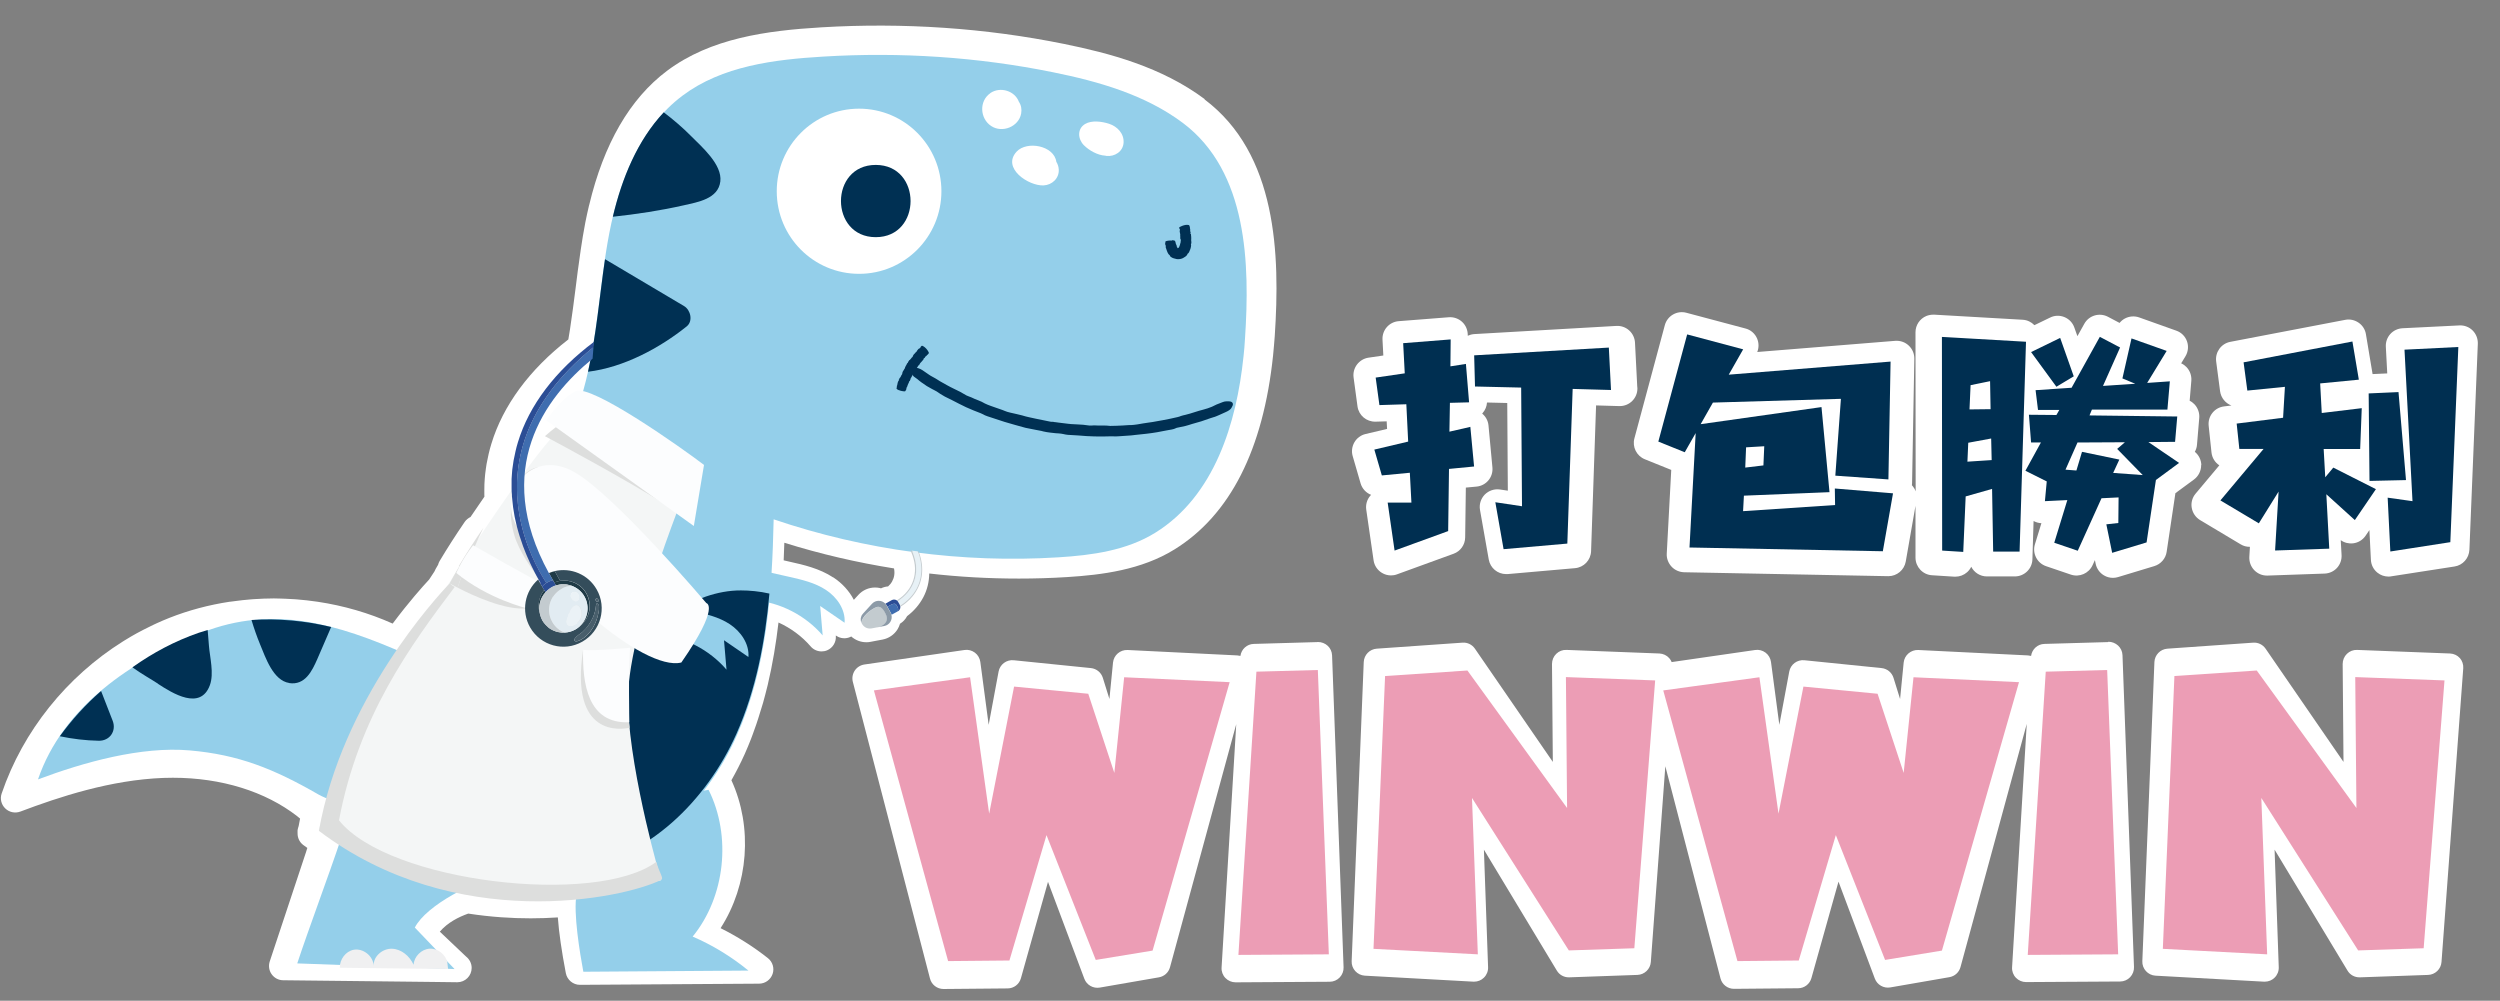 <?xml version="1.0" encoding="UTF-8"?>
<svg xmlns="http://www.w3.org/2000/svg" version="1.1" viewBox="0 0 300 120.09">
  <rect x="0" y="0" width="300" height="120.09" fill="#808080" stroke="none"/>
  <defs>
    <style>
      .cls-1 {
        fill: #3f6daf;
      }

      .cls-1, .cls-2, .cls-3, .cls-4, .cls-5, .cls-6, .cls-7, .cls-8, .cls-9, .cls-10, .cls-11, .cls-12, .cls-13, .cls-14, .cls-15, .cls-16, .cls-17, .cls-18, .cls-19, .cls-20 {
        stroke-width: 0px;
      }

      .cls-2 {
        fill: #344d5b;
      }

      .cls-3 {
        fill: #ec9db5;
      }

      .cls-4 {
        fill: #002f51;
      }

      .cls-5 {
        fill: #2b4d95;
      }

      .cls-6 {
        fill: #c3cbcf;
      }

      .cls-7 {
        fill: #1f3a46;
      }

      .cls-8 {
        fill: #003053;
      }

      .cls-9 {
        fill: #f0f0f1;
      }

      .cls-10 {
        opacity: .3;
      }

      .cls-10, .cls-18, .cls-19, .cls-20 {
        fill: #fff;
      }

      .cls-11 {
        fill: #e7f1f6;
      }

      .cls-12 {
        fill: #94cfea;
      }

      .cls-13 {
        fill: #dddedd;
      }

      .cls-14 {
        fill: #fcfdfe;
      }

      .cls-21 {
        isolation: isolate;
      }

      .cls-15 {
        fill: #e2ecf2;
      }

      .cls-16 {
        fill: #f4f6f6;
      }

      .cls-17 {
        fill: #8c9aa7;
      }

      .cls-19 {
        mix-blend-mode: soft-light;
      }

      .cls-20 {
        opacity: .1;
      }
    </style>
  </defs>
  <g class="cls-21">
    <g id="_圖層_1" data-name="圖層 1">
      <g>
        <path class="cls-18" d="M158.12,77.05l-7.67.22c-.82.02-1.49.64-1.6,1.44-.12-.03-.24-.05-.37-.06l-13.17-.65c-.89-.04-1.66.62-1.75,1.51l-.43,4.37-.79-2.54c-.2-.64-.76-1.1-1.43-1.17l-9.26-.94c-.87-.09-1.66.5-1.82,1.36l-1.19,6.39-1-7.54c-.06-.44-.29-.85-.65-1.12-.36-.27-.81-.39-1.25-.32l-12.01,1.74c-.47.07-.89.33-1.16.73-.26.4-.35.89-.23,1.35l9.26,35.61c.19.74.86,1.25,1.62,1.25h.02l7.67-.07c.75,0,1.4-.5,1.6-1.22l3.25-11.57,4.36,11.63c.28.75,1.06,1.2,1.86,1.06l7.09-1.23c.64-.11,1.16-.58,1.33-1.21l7.95-29.17-1.76,29.21c-.03.46.14.92.46,1.25.32.33.76.52,1.22.52h.01l11.29-.07c.45,0,.89-.19,1.2-.52.31-.33.48-.77.46-1.22l-1.38-37.42c-.03-.92-.79-1.62-1.72-1.61Z"/>
        <path class="cls-18" d="M253,77.05l-7.67.22c-.82.02-1.49.64-1.6,1.44-.12-.03-.24-.05-.37-.06l-13.17-.65c-.88-.04-1.66.62-1.75,1.51l-.43,4.37-.79-2.54c-.2-.64-.76-1.1-1.43-1.17l-9.26-.94c-.87-.09-1.66.5-1.82,1.36l-1.19,6.39-1-7.54c-.06-.44-.29-.85-.65-1.12-.36-.27-.81-.39-1.25-.32l-10.02,1.45c-.07-.17-.16-.33-.29-.47-.3-.34-.73-.54-1.18-.56l-11.15-.43c-.48-.02-.9.15-1.23.47-.33.32-.51.76-.51,1.22l.1,11.75-9.35-13.59c-.34-.49-.9-.77-1.5-.72l-10.28.72c-.85.06-1.52.75-1.56,1.6l-1.45,35.9c-.04.91.67,1.69,1.58,1.74l13.03.72s.06,0,.09,0c.44,0,.86-.17,1.17-.48.34-.33.52-.79.5-1.26l-.5-14.1,8.75,14.51c.31.52.87.83,1.49.81l8.18-.29c.85-.03,1.55-.7,1.61-1.55l1.74-23.49,6.62,25.46c.19.74.86,1.25,1.62,1.25h.02l7.67-.07c.75,0,1.4-.5,1.6-1.22l3.25-11.57,4.36,11.63c.28.75,1.06,1.2,1.86,1.06l7.09-1.23c.64-.11,1.16-.58,1.33-1.21l7.95-29.18-1.76,29.21c-.03.46.14.92.46,1.25.32.33.76.52,1.22.52h0l11.29-.07c.45,0,.89-.19,1.2-.52.31-.33.48-.77.46-1.22l-1.38-37.42c-.03-.92-.81-1.62-1.72-1.61Z"/>
        <path class="cls-18" d="M295.19,78.98c-.3-.34-.73-.54-1.18-.56l-11.15-.43c-.47-.02-.9.15-1.23.47-.33.32-.51.76-.51,1.22l.1,11.75-9.35-13.59c-.34-.49-.91-.77-1.5-.72l-10.28.72c-.85.06-1.52.75-1.56,1.6l-1.45,35.9c-.04.91.67,1.69,1.58,1.74l13.03.72s.06,0,.09,0c.44,0,.86-.17,1.17-.48.34-.33.52-.79.5-1.26l-.5-14.1,8.75,14.51c.31.52.87.83,1.49.81l8.18-.29c.85-.03,1.55-.7,1.61-1.55l2.61-35.25c.03-.45-.12-.9-.42-1.24Z"/>
      </g>
      <g>
        <path class="cls-18" d="M196.46,46.22l-.26-5.1c-.03-.56-.28-1.09-.7-1.47-.42-.38-.97-.57-1.53-.54l-17.06.98c-.28.02-.54.09-.78.2v-.1c0-.59-.24-1.16-.67-1.56-.43-.4-1.02-.61-1.61-.56l-6.01.47c-1.14.09-2,1.07-1.94,2.22l.1,1.9-1.78.26c-1.14.17-1.94,1.23-1.79,2.37l.47,3.48c.15,1.07,1.07,1.85,2.16,1.83l1.34-.04.05.91-2.58.61c-.56.13-1.05.49-1.34.99-.29.5-.37,1.1-.21,1.65l.95,3.28c.19.65.67,1.15,1.26,1.38-.03.03-.06.06-.09.1-.4.46-.58,1.08-.49,1.68l.88,6.08c.09.63.46,1.18,1.01,1.51.33.2.71.3,1.08.3.24,0,.49-.04.72-.13l6.79-2.47c.83-.3,1.38-1.08,1.39-1.96l.08-5.98,1.29-.12c1.16-.11,2.01-1.14,1.9-2.3l-.47-5.03c-.05-.56-.33-1.08-.76-1.43.02-.02.04-.05.06-.07.31-.35.49-.8.52-1.26l2.43.06.07,10.52-.94-.14c-.68-.1-1.35.13-1.83.61-.47.49-.69,1.17-.57,1.84l1.05,5.95c.18,1.02,1.06,1.75,2.08,1.75.06,0,.12,0,.19,0l8.08-.71c1.06-.09,1.89-.96,1.93-2.03l.6-17.5,2.77.08s.04,0,.06,0h.02c1.17,0,2.11-.95,2.11-2.11,0-.13-.01-.25-.03-.37Z"/>
        <path class="cls-18" d="M264.16,55.82c-.01-.62-.3-1.21-.78-1.6.14-.26.24-.55.26-.86l.27-3.21c.05-.58-.15-1.16-.54-1.6-.18-.19-.38-.35-.61-.46l.2-2.4c.05-.61-.17-1.22-.6-1.66-.18-.18-.39-.33-.62-.43l.51-.84c.33-.54.4-1.21.19-1.8-.21-.6-.68-1.07-1.28-1.28l-4.46-1.59c-.57-.2-1.2-.15-1.73.14-.24.13-.45.31-.62.52l-1.4-.74c-1.02-.53-2.27-.16-2.83.84l-.83,1.49-.37-1.04c-.2-.57-.63-1.02-1.19-1.25-.56-.23-1.19-.21-1.72.06l-1.88.91c-.36-.37-.85-.62-1.4-.65l-10.61-.61s-.1,0-.12,0c-.27,0-.57.05-.84.16-.79.33-1.3,1.1-1.3,1.95l.02,19.09c-.07-.19-.16-.38-.3-.55-.05-.06-.1-.12-.15-.18.01-.08.02-.17.02-.25l.27-14.93c.01-.6-.23-1.17-.67-1.58-.43-.41-1.01-.61-1.62-.57l-16.56,1.34c.21-.51.2-1.09-.01-1.6-.25-.6-.77-1.06-1.4-1.22l-7.1-1.89c-1.12-.3-2.28.37-2.58,1.49l-3.65,13.58c-.28,1.03.26,2.11,1.25,2.51l3.17,1.28-.54,10.06c-.03.57.19,1.13.58,1.55.39.42.95.66,1.52.67l24.46.47s.03,0,.04,0c1.02,0,1.9-.74,2.08-1.75l1.17-6.69v6.23c.01,1.11.88,2.04,1.99,2.1l2.67.17s.09,0,.13,0c.52,0,1.02-.19,1.41-.54.2-.18.37-.4.49-.65.35.69,1.06,1.16,1.88,1.16h3.35c1.14,0,2.08-.91,2.11-2.05l.14-4.6c.29.15.6.25.94.26l-.78,2.54c-.33,1.09.26,2.25,1.34,2.62l2.97,1.01c1.03.35,2.16-.14,2.61-1.13l.28-.61.09.44c.12.58.48,1.09.99,1.39.33.2.7.3,1.08.3.21,0,.41-.03.61-.09l4.36-1.32c.78-.24,1.36-.9,1.48-1.71l1.05-7.04,2.23-1.64c.55-.41.87-1.06.86-1.74Z"/>
        <path class="cls-18" d="M296.72,39.66c-.42-.42-1-.64-1.59-.61l-6.83.34c-.56.03-1.09.28-1.46.69-.38.42-.57.97-.54,1.53l.17,3.2-1.76.08-.8-4.79c-.09-.56-.41-1.06-.88-1.38-.47-.32-1.04-.45-1.6-.34l-13.79,2.64c-1.1.21-1.84,1.24-1.7,2.35l.47,3.58c.11.8.65,1.44,1.36,1.71l-.89.11c-1.14.14-1.96,1.17-1.84,2.32l.34,3.21c.07.65.43,1.2.94,1.54l-2.85,3.4c-.4.47-.57,1.1-.46,1.71s.47,1.14,1,1.46l4.87,2.91c.35.21.7.3,1.11.3l-.07,1.21c-.03.59.18,1.17.6,1.6.4.41.94.64,1.51.64.02,0,.05,0,.07,0l6.86-.24c.57-.02,1.1-.27,1.48-.68.38-.42.58-.97.55-1.54l-.1-1.79c.43.31.95.44,1.48.38.61-.07,1.15-.4,1.5-.91l.46-.68.18,3.58c.03.6.31,1.15.78,1.53.38.31.85.47,1.33.47.11,0,.22,0,.32-.03l7.6-1.18c1-.15,1.74-.99,1.79-2l1.01-24.73c.02-.59-.2-1.17-.62-1.59Z"/>
      </g>
      <g>
        <path class="cls-18" d="M144.58,11.91c-5.18-3.88-11.45-5.53-16.9-6.64-9.41-1.91-19.27-2.58-29.12-1.99-6.53.39-13.29,1.29-18.52,5.22-4.46,3.35-7.59,8.77-9.34,16.11,0,.02-.01.04-.02.06,0,0,0,0,0,0-.16.66-.3,1.33-.44,2.02-.22,1.13-.4,2.26-.57,3.4,0,.01,0,.02,0,.03-.01.09-.02.18-.04.27-.09.6-.17,1.2-.25,1.8-.01.09-.02.18-.04.27-.1.74-.19,1.48-.28,2.21-.02.13-.03.25-.05.38-.07.54-.14,1.07-.21,1.62-.02.15-.04.3-.06.45-.1.72-.2,1.45-.31,2.18-.01.07-.02.14-.03.21-.06.41-.13.81-.2,1.22-4.66,3.61-7.85,7.94-9.24,12.54-.12.4-.23.79-.32,1.19-.03.14-.06.29-.09.43l-.06.29c-.04.16-.07.32-.1.49-.01.09-.02.17-.04.26-.01.09-.03.17-.04.26h0s-.04.31-.04.31c-.02.13-.04.26-.05.39-.02.19-.03.38-.05.56l-.02.33c0,.11-.02.21-.02.33,0,.23-.01.46-.01.68v.21c0,.1,0,.2,0,.3h0v.03c0,.09,0,.18.01.27-.54.77-1.09,1.59-1.67,2.44-.27.13-.51.32-.69.58-1.12,1.64-2.14,3.23-3.02,4.71-.08.14-.14.29-.18.44-.11.19-.22.38-.33.57,0,0,0,0,0,.01h0s0,0,0,.02l-.04.07s-.04.07-.04.08c-.01.02-.02.04-.03.06-.21.32-.42.63-.63.96-.81.87-2.44,2.7-4.38,5.29-2.84-1.27-5.87-2.15-9-2.62,0,0,0,0-.01,0-.05,0-.09-.01-.14-.02-.76-.11-1.53-.2-2.31-.26-.08,0-.16-.02-.25-.02-.38-.03-.75-.05-1.13-.06-.18,0-.36-.01-.55-.02-.29,0-.58-.02-.87-.02-.81,0-1.62.04-2.42.09-.13,0-.26.02-.39.03-.32.03-.64.06-.95.09-.16.02-.33.04-.49.06-.31.04-.63.08-.94.12-.03,0-.06,0-.09.01,0,0-.02,0-.03,0-2.49.38-4.91,1.02-7.24,1.94-.5.2-1,.41-1.5.64-.15.07-.3.14-.45.21-.4.19-.79.38-1.19.59-.26.14-.53.28-.79.42-.22.12-.45.25-.67.38-.29.17-.58.34-.86.52-.04.02-.07.05-.11.07-6.71,4.21-11.97,10.7-14.54,18.24-.22.63-.05,1.33.43,1.79.48.47,1.18.61,1.81.38,4.66-1.76,10.82-3.8,17.16-4.04.38-.01.77-.02,1.15-.02,5.79,0,11.09,1.64,14.92,4.62.11.09.23.18.34.28-.06.29-.12.59-.17.89-.02.08-.05.15-.07.23-.07.22-.08.46-.06.68,0,.53.24,1.03.67,1.36.17.13.34.24.5.36-.05.16-.1.33-.15.48l-4.36,13.14c-.17.52-.09,1.1.23,1.54.32.45.83.72,1.38.72l14.2.16,3.5.04h.02l3.15.04h.02s.01,0,.01,0c.95,0,1.72-.77,1.72-1.72,0-.56-.27-1.05-.68-1.37l-3.14-2.98c.93-1.09,2.23-1.75,3.41-2.17,2.74.42,5.28.57,7.49.57,1.11,0,2.2-.04,3.26-.11.13,1.8.45,4.02.96,6.69.16.81.87,1.4,1.69,1.4h.01l21.49-.14c.73,0,1.38-.47,1.62-1.16.24-.69.01-1.46-.57-1.91-1.76-1.39-3.67-2.59-5.67-3.59,3.35-5.2,3.89-12.11,1.3-17.75.57-1.01,1.11-2.06,1.6-3.15.26-.58.5-1.17.73-1.75.08-.21.16-.43.24-.64.15-.39.29-.78.42-1.18.08-.24.16-.48.24-.73.15-.45.28-.9.42-1.36.05-.17.1-.33.15-.49.19-.67.36-1.35.53-2.03,0-.04.02-.08.03-.12.59-2.49,1-5,1.29-7.48,1.47.67,2.8,1.64,3.86,2.87.33.39.82.6,1.31.6.22,0,.45-.04.66-.13.69-.29,1.11-.99,1.05-1.73v-.06s.05.04.05.04c.51.35,1.16.4,1.72.13.03-.01.05-.03.07-.05.49.44,1.13.7,1.82.7.16,0,.33-.01.51-.05l.63-.12h0s.8-.15.8-.15c.75-.14,1.41-.59,1.81-1.24.13-.21.22-.43.29-.66.37-.23.66-.54.85-.91.81-.61,1.48-1.38,1.95-2.27.46-.87.7-1.85.71-2.85,3.56.41,7.15.61,10.76.61,1.92,0,3.87-.06,5.79-.18,4.14-.26,8.91-.85,12.9-3.33,6.66-4.14,10.63-11.97,11.81-23.27.08-.78.14-1.56.2-2.32.65-9.8.28-21.88-8.45-28.42ZM99.98,69.29c-1.65-1.08-3.54-1.51-5.2-1.88l-.74-.17c.03-.71.06-1.41.08-2.11,4.32,1.35,8.71,2.37,13.16,3.08.03.15.05.29.05.43.02.52-.16,1.05-.5,1.46-.08.09-.16.18-.26.27-.29.02-.58.1-.85.23-.01,0-.03,0-.04-.01-.05-.01-.1-.03-.15-.04-.17-.03-.34-.05-.52-.05-.76,0-1.5.32-2.01.89,0,0,0,0,0,0,0,0,0,0,0,0,0,0,0,0,0,0l-.54.59c-.54-1.04-1.38-1.98-2.47-2.7Z"/>
        <g>
          <g>
            <path class="cls-12" d="M87.65,66.82c.99-1.56,2.02-3.24,1.98-5.09-.04-1.85-1.69-3.77-3.49-3.36-1.55.36-2.3,2.11-2.61,3.68-.33,1.69-.4,3.44-.22,5.15.13,1.24.43,2.55,1.32,3.43,1.45,1.44,3.78,1.21,5.82,1.38,3.16.27,6.2,1.83,8.27,4.24-.1-1.18-.2-2.35-.3-3.53.98.67,1.95,1.34,2.93,2.01.12-1.58-.91-3.07-2.24-3.94-1.32-.87-2.9-1.23-4.45-1.58-2.41-.54-4.82-1.08-7.23-1.63"/>
            <path class="cls-12" d="M69.19,107.3c-.42,2.23.4,7.08.81,9.31l19.81-.14c-2.04-1.67-4.3-3.05-6.69-4.08,3.9-4.77,4.69-12.05,1.91-17.61,0,0-13.84,1.83-15.84,12.52Z"/>
            <path class="cls-12" d="M149.22,42.8c.08-.73.14-1.45.18-2.17.59-8.91.34-20.03-7.46-25.88-4.5-3.37-10.08-4.97-15.58-6.08-9.06-1.84-18.33-2.44-27.56-1.88-5.87.35-12.15,1.12-16.9,4.69-5.09,3.82-7.57,10.22-8.78,16.48-1.21,6.26-1.39,12.71-3.11,18.85-3.21,11.47-13.23,22.88-21.2,31.72-8.35-3.69-16.06-5.97-24.57-2.62-8.5,3.34-16.73,8.95-19.68,17.62,5.48-2.06,12.38-3.99,18.21-3.48s10.03,2.17,15.48,5.31c.95.55,2.76.94,3.05,1.99.31,1.12-.06,2.3-.42,3.4-1.4,4.21-3.82,10.65-5.21,14.86l18.88.68-4.77-4.98c1.36-2.69,7.28-5.71,10.25-6.17,2.97-.46,6.02-.19,9-.61,8.72-1.21,15.8-8.21,19.39-16.28,3.59-8.07,4.23-17.11,4.42-25.93,10.96,3.72,22.63,5.28,34.18,4.56,4.03-.25,8.19-.82,11.63-2.96,7.09-4.41,9.74-13.14,10.57-21.13Z"/>
            <g>
              <path class="cls-18" d="M93.21,22.95c0,5.48,4.42,9.91,9.88,9.91s9.88-4.44,9.88-9.91-4.42-9.91-9.88-9.91-9.88,4.44-9.88,9.91Z"/>
              <path class="cls-8" d="M105.09,28.46c-5.56,0-5.57-8.67,0-8.67s5.57,8.67,0,8.67h0Z"/>
            </g>
            <path class="cls-8" d="M109.68,44.2c.23-.09.4-.08.76.08.15.07.3.17.44.27l.61.42c.25.18.53.29.8.46.17.11.34.22.51.32.56.31,1.11.64,1.69.91.25.12.5.25.75.37.25.13.48.29.73.42.18.1.39.14.58.23.54.28,1.15.43,1.64.74.45.22.92.36,1.39.53l.72.25c.2.07.36.16.57.22l.38.1c.47.12.96.2,1.41.33.53.17,1.08.27,1.62.39.59.12,1.18.24,1.76.36.05.01.1.01.15.02h.21s.06.02.06.02c.18.01.37.05.55.07l1.14.14.38.04.6.03c.28.02.56.04.84.05.24.02.48.06.72.09.13,0,.26,0,.38,0,.12-.01.23-.02.35-.01.61.05,1.23-.03,1.8.06.5,0,.99-.03,1.49-.05l.76-.05c.21,0,.39,0,.61-.03l.39-.05c.47-.07.96-.18,1.43-.23.55-.06,1.1-.2,1.65-.28.59-.11,1.18-.23,1.76-.37.15-.03.27-.08.4-.13.17-.06.36-.1.54-.14.37-.1.74-.19,1.1-.32.69-.24,1.42-.36,2.08-.65.37-.19.71-.35,1.12-.49.15-.05.28-.12.42-.14.16-.03.32-.02.47-.02.28,0,.46.1.5.27.04.17-.06.34-.18.54-.11.18-.36.34-.63.46-.14.06-.27.12-.42.19-.24.12-.5.22-.75.33-.24.11-.49.14-.73.24-.72.27-1.45.5-2.19.69-.27.08-.53.18-.8.24-.32.08-.61.14-.94.2-.03,0-.07.01-.1.02-.03.01-.06.03-.09.04-.28.16-.73.19-1.06.26-.4.08-.81.16-1.21.23-.86.15-1.72.23-2.58.32-.17.01-.34.05-.51.06-.44.04-.88.07-1.31.09-.21.01-.45.04-.66.03-.2,0-.36-.03-.56-.01-.32,0-.63.02-.96.02-.63-.01-1.26,0-1.89-.05-.63-.05-1.26-.1-1.89-.13-.21,0-.42-.02-.63-.06-.17-.03-.34-.08-.51-.1-.21-.03-.41-.04-.62-.05-.24-.02-.48-.05-.72-.08-.26-.03-.51-.07-.77-.13-.1-.02-.19-.05-.27-.07-.23-.04-.47-.1-.68-.13-.4-.08-.81-.15-1.21-.24-.84-.24-1.68-.45-2.51-.71-.16-.06-.33-.11-.49-.16-.42-.13-.84-.27-1.25-.41-.2-.07-.43-.13-.62-.22-.18-.08-.31-.18-.51-.25-.3-.12-.59-.22-.89-.35-1.19-.46-2.27-1.11-3.42-1.65-.18-.1-.37-.21-.54-.32-.14-.1-.28-.2-.43-.29-.18-.11-.37-.19-.55-.29-.22-.11-.43-.24-.64-.36l-.64-.44c-.21-.14-.32-.25-.5-.4-.14-.12-.36-.23-.48-.36-.08-.09-.12-.2-.15-.29-.08-.19-.06-.35,0-.47.04-.08.14-.09.23-.13Z"/>
            <path class="cls-8" d="M107.91,46.85c-.19-.08-.27-.13-.32-.21-.02-.03-.01-.06,0-.09l.04-.11s-.03-.11,0-.15c.02-.03.04-.05.04-.08.03-.1.02-.21.06-.3l.04-.13s.07-.07.09-.11c.01-.03-.03-.08,0-.1.08-.07.04-.2.15-.25.05-.07.09-.13.12-.21l.05-.11s.05-.04.06-.07l.02-.06c.03-.07.02-.16.05-.23.05-.08.08-.16.14-.23.05-.08.08-.18.15-.24,0,0,0-.02,0-.02,0-.01,0-.03,0-.04h0s.03-.06.04-.09l.08-.16s.02-.03.04-.05c.01-.03.02-.06.04-.09l.06-.12s.07-.05.09-.08c0-.02.01-.04.02-.06,0-.02,0-.05.02-.06.09-.05.07-.19.19-.21.06-.05.11-.11.16-.18l.07-.1s.06-.03.08-.06l.03-.05c.04-.07.05-.16.1-.22.06-.06.11-.14.18-.19.06-.07.11-.16.2-.21.02-.01.02-.04.03-.07.01-.03.04-.05.05-.07l.11-.14c.07-.09.24-.09.27-.22.02-.07.06-.12.12-.16.02-.01.03-.03.07-.03.04,0,.11.04.16.07.1.05.23.16.34.28.12.13.18.23.25.35.07.11.08.18.05.21-.01.02-.03.03-.04.05-.02.04-.04.06-.07.09-.02.03-.07.03-.09.06-.04.1-.15.14-.23.22-.02.04-.02.08-.05.11-.03.03-.07.06-.12.07,0,0,0,0-.01,0,0,0,0,.02,0,.02.03.08-.03.11-.06.15-.03.05-.06.09-.1.13-.09.08-.15.19-.24.26-.02.02-.03.04-.04.06-.02.06-.05.11-.09.16-.02.02-.02.06-.06.07-.03.01-.07.01-.08.04-.02.04-.03.09-.05.13-.1.14-.22.27-.29.43-.01.03-.02.05-.05.07-.02.02-.05.02-.06.04-.02.02-.01.06-.02.09,0,.03-.02.06-.04.09l-.05.09s-.02.02-.03.03c0,.03-.03.06-.04.09-.02.05-.04.1-.08.15-.06.1-.1.21-.18.31-.01.02-.02.04-.02.07,0,.06-.03.12-.06.17-.01.03-.01.06-.04.08-.03.02-.06.02-.07.05,0,.05,0,.09-.03.13-.07.16-.16.31-.2.48,0,.03,0,.06-.03.08-.02.02-.04.03-.06.06-.01.03,0,.06,0,.09,0,.04,0,.07-.02.1l-.03.1s-.04.04-.07.07c-.03.02,0,.06-.05.07-.03,0-.1,0-.15,0-.12-.01-.25-.04-.38-.07-.08-.02-.15-.05-.23-.08Z"/>
            <g>
              <path class="cls-8" d="M82.08,24.63c-2.82.64-5.67,1.07-8.54,1.38,1.09-4.62,2.95-9.16,6.11-12.53,1.16.88,2.27,1.83,3.3,2.87,1.26,1.27,3.73,3.39,3.49,5.42-.25,2.1-2.71,2.48-4.36,2.86Z"/>
              <path class="cls-8" d="M72.6,31.1c3.16,1.88,6.33,3.76,9.49,5.63.78.46,1.11,1.8.31,2.44-3.19,2.56-7.53,4.92-11.84,5.44,1.01-4.43,1.38-9,2.04-13.51Z"/>
              <path class="cls-8" d="M69.02,49.79c2.16,2.35,4.06,4.91,5.69,7.69.54.92-.13,2.48-1.33,2.34-2.93-.35-5.86-.71-8.78-1.06,1.76-2.85,3.27-5.83,4.43-8.96Z"/>
              <path class="cls-8" d="M60.17,65.08c1.5,2.05,2.74,4.28,3.7,6.7.49,1.23-.89,2.06-1.9,1.91-2.57-.39-5.09-.94-7.57-1.65,1.99-2.26,3.94-4.57,5.77-6.96Z"/>
              <path class="cls-8" d="M34.71,81.96c-1.94-.3-2.85-3.08-3.49-4.61-.4-.97-.74-1.95-1.04-2.95,3.2-.21,6.44.09,9.56.84-.55,1.28-1.1,2.56-1.66,3.84-.64,1.46-1.48,3.18-3.38,2.89Z"/>
              <path class="cls-8" d="M18.97,82.05c-.76-.5-1.97-1.17-3.08-1.97,2.45-1.75,5.13-3.17,7.97-4.15.35-.12.71-.23,1.06-.33.05.62.1,1.24.15,1.86.11,1.43.63,3.33.12,4.75-1.13,3.1-4.5.98-6.23-.15Z"/>
              <path class="cls-8" d="M12.13,82.92c.47,1.19.93,2.38,1.39,3.57.48,1.24-.36,2.43-1.68,2.4-1.58-.03-3.14-.22-4.66-.54,1.44-1.99,3.1-3.82,4.95-5.43Z"/>
              <path class="cls-9" d="M40.78,116.13c-.03-.98.69-1.98,1.67-2.16,1.14-.2,2.34.76,2.39,1.92-.06-1.13,1.08-2.09,2.21-2.04,1.13.04,2.11.89,2.58,1.92.06-.99.94-1.87,1.93-1.93.99-.05,1.96.72,2.13,1.71v.05c.03.29.07.51.08.68l-12.99-.15Z"/>
            </g>
            <path class="cls-8" d="M68.76,89.68c1.75-6.7,6.18-12.66,12.09-16.25,2.45-1.49,5.21-2.59,8.07-2.58,1.01,0,2.24.11,3.41.38-.52,5.8-1.6,11.51-3.95,16.81-3.58,8.04-10.64,15.03-19.34,16.23,0,0,0,0-.01,0-1.39-4.72-1.52-9.82-.27-14.58Z"/>
            <path class="cls-8" d="M140.63,28.82c.2.02.29.03.37.08.03.02.03.04.03.06v.09s.08.07.06.11c0,.03-.01.05,0,.07.02.07.07.14.09.2,0,.03.02.05.03.07,0,.03-.02.06-.01.08,0,.02.06.01.05.03-.02.07.07.04.02.11,0,.03,0,.04.02.05,0,0,.01,0,.02,0,0,0,0,.03,0,.03,0,0,0,0,.01,0,.01,0,.02-.06.02-.05,0,0,.02,0,.05,0,.02,0,.04-.04.08-.04,0,0,0,0,0-.01,0,0,0-.01,0-.02h0s.01-.03.02-.04c.01-.02.03-.05.03-.07,0,0,.01-.01.02-.02,0-.01,0-.03,0-.04,0-.02,0-.04.01-.05,0-.01.03-.02.05-.03,0,0,0-.02,0-.02-.01-.01-.02-.02-.01-.02.05-.05-.03-.13.06-.19.02-.06.03-.13.03-.19v-.1s.03-.06.02-.08v-.05c-.02-.07-.08-.13-.07-.2,0-.08,0-.16,0-.24,0-.09-.03-.17,0-.26,0-.02-.02-.04-.03-.06-.01-.02,0-.05-.01-.08l-.03-.16c-.02-.1.08-.22,0-.3-.04-.05-.06-.1-.06-.15,0-.02,0-.03.02-.06.03-.03.1-.05.15-.08.1-.05.25-.12.41-.16.17-.05.28-.05.43-.05.13,0,.19.04.21.09,0,.02.01.05.03.08.02.04.03.08.04.13.01.04-.02.08,0,.12.06.11.02.23.03.35.02.04.05.08.05.12,0,.05,0,.1-.03.15,0,0,0,.01,0,.02,0,0,.01,0,.02.01.08.04.05.11.06.16.01.06.02.12.02.19,0,.13.02.26,0,.4,0,.03,0,.05,0,.08.02.07.02.14.02.21,0,.03.01.07,0,.11-.02.03-.05.06-.05.09,0,.06.02.11.02.17,0,.11-.04.26-.08.4-.05.14-.1.27-.16.39-.02.04-.04.08-.08.12-.03.03-.07.04-.09.07-.03.03-.04.08-.06.13-.03.05-.06.09-.11.13-.04.04-.09.08-.14.12-.02.01-.04.02-.06.03-.04.04-.1.06-.14.09-.09.05-.19.1-.29.12-.22.05-.49.07-.71-.02-.04-.02-.09-.02-.13-.03-.12-.03-.23-.08-.33-.15-.05-.03-.1-.06-.13-.11-.03-.05-.03-.1-.07-.13-.06-.05-.12-.1-.16-.17-.16-.25-.2-.5-.29-.72-.01-.04-.03-.07-.02-.11,0-.03.02-.06.02-.1,0-.04-.03-.07-.05-.1-.02-.04-.03-.08-.03-.12v-.13s.01-.07.03-.11c.02-.03-.02-.07.02-.1.03-.02.1-.04.15-.05.12-.03.25-.04.39-.05.09,0,.16,0,.24.01Z"/>
            <path class="cls-19" d="M130.21,14.88c.8-.48,2.03-.3,2.87-.03.99.32,1.82,1.17,1.75,2.28-.07,1.06-1.07,1.69-2.06,1.58-.05,0-.09-.02-.13-.03-.94-.05-1.95-.63-2.58-1.26-.72-.73-.82-1.96.15-2.54Z"/>
            <path class="cls-19" d="M118.84,11.17c1.18-.81,2.94-.28,3.43,1.05.27.39.36.91.27,1.4-.29,1.6-2.28,2.38-3.6,1.5-1.36-.9-1.47-2.99-.1-3.94Z"/>
            <path class="cls-19" d="M122,18.19c1.23-1.32,4.49-.73,4.76,1.23.16.26.27.56.29.91.07,1.06-.8,1.87-1.82,1.92-1.81.08-5.06-2.09-3.23-4.06Z"/>
            <path class="cls-12" d="M76.12,70.93c.99-1.56,2.02-3.24,1.98-5.1-.04-1.85-1.69-3.77-3.49-3.36-1.55.35-2.3,2.11-2.61,3.68-.33,1.7-.4,3.44-.22,5.16.13,1.24.43,2.55,1.31,3.43,1.45,1.44,3.79,1.21,5.82,1.38,3.17.27,6.2,1.83,8.27,4.24-.1-1.18-.2-2.35-.3-3.53.98.67,1.95,1.34,2.93,2.01.12-1.58-.92-3.07-2.24-3.94-1.32-.87-2.9-1.23-4.45-1.58-2.41-.54-4.82-1.08-7.22-1.63"/>
          </g>
          <g>
            <g>
              <path class="cls-16" d="M83.1,56.74s-8.14,19.27-7.75,28c.39,8.73,3.98,20.89,3.98,20.89,0,0-25.76,5.97-41.08-6.09,5.86-19.69,10.33-21.41,13.09-25.66,5.53-8.53,14.23-21.89,16.94-23.28,2.71-1.39,13.55,1.98,14.82,6.15Z"/>
              <g>
                <path class="cls-13" d="M55.05,67.94c.89-1.5,1.89-3.05,2.96-4.61-.77,1.58-1.52,3.32-2.22,5.13-.26-.18-.5-.35-.74-.51Z"/>
                <path class="cls-13" d="M54.97,68.2c-.14.24-.29.49-.42.73.14-.24.28-.48.42-.73Z"/>
                <path class="cls-13" d="M54.46,69.08c-.16.29-.32.58-.47.87.15-.29.31-.57.47-.87Z"/>
                <path class="cls-13" d="M53.96,70.01c.22.13.2.21.61.42-5.28,7-11.54,15.5-13.89,28.01,5.97,7.46,30.88,10.33,38.08,4.98.36,1.35.92,1.95.59,2.16-4.57,2.28-24.72,6.52-41.08-5.88,2.76-15.73,14.12-28.07,15.7-29.7Z"/>
                <path class="cls-13" d="M55.06,68.05s0,0,0,0c-.03.05-.06.1-.09.15.03-.05.06-.1.09-.15Z"/>
                <path class="cls-13" d="M63.25,73c-2.57.27-6.36-1.46-8.34-2.48.23-.7.48-1.38.74-2.06,2.92,1.98,7.6,4.54,7.6,4.54Z"/>
                <path class="cls-13" d="M53.96,70.01s.02-.04.03-.06c-.01.02-.02.04-.03.06h0Z"/>
                <path class="cls-13" d="M54.55,68.93c-.03.05-.06.1-.09.15.03-.05.06-.1.09-.15Z"/>
                <path class="cls-13" d="M53.99,69.95c.15-.29.31-.57.47-.87.03-.05.06-.1.09-.15.14-.24.28-.48.42-.73.03-.05.06-.1.09-.15.19.13.39.27.59.41-.26.67-.51,1.36-.74,2.06-.4-.21-.73-.39-.96-.51.01-.02.02-.04.03-.06Z"/>
              </g>
              <path class="cls-14" d="M56.77,65.43s7.13,4.1,8.71,4.79c-.95,2.23-2.23,2.78-2.23,2.78,0,0-4.64-1.09-8.49-4.24,0,0,.67-1.63,2.01-3.33Z"/>
              <path class="cls-13" d="M69.97,78s2.48,2.69,5.38,2.56c-.07,1.35-.09,2.61-.04,3.71.04.99.13,2.01.24,3.06-.95.21-7.2,1.21-5.58-9.33Z"/>
              <path class="cls-14" d="M75.61,77.73s-4.28.41-5.64.26c-.09,3.99.54,8.91,5.55,8.68,0,0-.13-6.49.09-8.94Z"/>
              <path class="cls-13" d="M61.73,64.27c-1.44-4.9.96-8.12,3.03-8.22l7.56,11.5c-.62,2.5-1.3,5.35-1.96,8.29-2.25-2.21-7.52-7.8-8.63-11.57Z"/>
              <path class="cls-14" d="M81.76,79.5c-4.49,1.14-17.04-9.69-20.15-17.18-1.39-3.77,2.44-8.44,7.31-5.67,4.87,2.77,15.84,15.72,15.84,15.72,0,0,1.72.34-3,7.13Z"/>
              <path class="cls-13" d="M67.74,50.6c.64-.3,1.35-.42,2.09-.38l9.77,9.3c.13.36.25.72.36,1.09-4.66-2.94-12.34-7.08-14.57-8.27,1-.88,1.81-1.49,2.34-1.74Z"/>
              <path class="cls-14" d="M84.48,55.8l-1.22,7.32-17.7-12.67s1.68-2.59,3.51-3.51c1.83-.92,12.82,6.87,15.41,8.85Z"/>
            </g>
            <g>
              <g>
                <path class="cls-2" d="M66.01,68.7c.17-.06.34-.11.51-.16-.17.04-.34.1-.51.16Z"/>
                <path class="cls-2" d="M71.6,70.73c-1.03-1.81-3.1-2.65-5.03-2.2.19.36.44.82.65,1.17,1.23-.19,2.5.36,3.15,1.51.76,1.34.4,3-.78,3.93-.16.15-.34.29-.54.4-.4.23-.84.34-1.27.37,0,0,.01,0,.02,0-.1,0-.19,0-.29,0-.08,0-.15,0-.23-.02-.12-.01-.24-.03-.35-.06-.06-.02-.13-.03-.19-.05-.1-.03-.21-.07-.31-.12-.05-.02-.1-.04-.15-.07-.14-.07-.28-.16-.41-.25-.04-.03-.07-.06-.1-.09-.1-.08-.19-.17-.28-.27-.03-.04-.07-.07-.1-.11-.11-.13-.22-.27-.31-.43-.13-.22-.21-.46-.27-.7-.36-1.01-.16-2.13.5-2.95-.08-.12-.15-.25-.23-.37,0-.01-.02-.03-.02-.04t0,0s-.02-.04-.03-.05c-.07-.12-.14-.24-.21-.36-.08-.14-.16-.28-.24-.43-1.61,1.41-2.07,3.8-.97,5.74,1.26,2.21,4.07,2.98,6.27,1.72,2.21-1.26,2.98-4.06,1.72-6.27ZM71.59,71.82c.16-.03.33.26.19.37-.13.1-.3-.08-.32-.2-.01-.08.05-.16.13-.17ZM71.71,73.99c-.3,1.18-1.15,2.53-2.37,2.94-.07.02-.14.04-.22.04-.07,0-.15-.04-.18-.11-.04-.09,0-.2.07-.28.24-.33.61-.49.91-.76.53-.49.95-1.08,1.24-1.74.2-.46.32-.93.36-1.44,0-.05,0-.1.03-.14.05-.13.16-.08.23,0,.15.16.1.55.08.75-.03.25-.09.51-.16.75Z"/>
                <path class="cls-2" d="M65.9,68.74s-.03.01-.04.02c0,0,0,0,0,0,.01,0,.03-.01.04-.02Z"/>
                <path class="cls-7" d="M66.52,69.91c.23-.1.46-.17.7-.2-.2-.35-.46-.81-.65-1.17,0,0,0,0,0,0-.01,0-.03,0-.04.01-.17.04-.34.1-.51.16-.04.01-.08.03-.11.04-.01,0-.03.01-.04.02.21.38.42.76.66,1.15Z"/>
                <path class="cls-7" d="M65.46,71.06c-.05-.08-.11-.17-.16-.25-.66.82-.86,1.93-.5,2.95-.25-.96,0-1.97.66-2.69Z"/>
                <path class="cls-7" d="M66.72,70.24s.01,0,.02,0c.06-.02.12-.03.18-.04.14-.03.28-.06.42-.08.07,0,.14,0,.21,0,.13,0,.26,0,.38.01.07,0,.15.02.22.04.12.02.24.05.36.09.03.01.07.01.1.03,0,0-.02,0-.03,0,.63.23,1.19.66,1.54,1.28.68,1.2.41,2.67-.55,3.57,1.18-.92,1.54-2.59.78-3.93-.65-1.14-1.92-1.7-3.15-1.51-.24.04-.47.11-.7.2.07.11.14.22.2.33Z"/>
                <path class="cls-1" d="M61.73,54.68c.04-.18.07-.35.11-.53-.04.17-.07.35-.11.53Z"/>
                <path class="cls-1" d="M61.53,55.87c.03-.21.05-.41.09-.62-.04.21-.06.41-.09.62Z"/>
                <path class="cls-1" d="M62.23,64.01c-.08-.27-.16-.54-.23-.81.07.27.15.54.23.81Z"/>
                <path class="cls-1" d="M61.5,60.52c-.03-.26-.06-.52-.08-.77.02.26.05.52.08.77Z"/>
                <path class="cls-1" d="M63.06,66.38c-.11-.27-.22-.55-.32-.82.1.27.21.55.32.82Z"/>
                <path class="cls-1" d="M62.61,65.19c-.1-.27-.19-.55-.28-.82.09.27.18.54.28.82Z"/>
                <path class="cls-1" d="M61.4,59.36c-.02-.25-.03-.5-.04-.75,0,.25.02.5.04.75Z"/>
                <path class="cls-1" d="M61.68,61.68c-.05-.26-.09-.53-.13-.79.04.26.08.52.13.79Z"/>
                <path class="cls-1" d="M61.41,57.04c.02-.23.03-.45.05-.67-.02.22-.04.45-.05.67Z"/>
                <path class="cls-1" d="M61.92,62.84c-.06-.27-.13-.53-.18-.8.05.27.12.53.18.8Z"/>
                <path class="cls-1" d="M63.57,67.57c-.13-.28-.25-.56-.37-.83.12.28.24.55.37.83Z"/>
                <path class="cls-1" d="M61.37,58.2c0-.24,0-.48,0-.72-.01.24,0,.48,0,.72Z"/>
                <path class="cls-1" d="M62.29,61.59c.65,3.88,2.3,6.87,3.27,8.37.2-.13.46-.25.78-.33.12.2.25.41.38.61,0,0,0,0,0,0-.07-.11-.14-.22-.2-.33-.23-.39-.45-.77-.66-1.15,0,0,0,0,0,0-6.83-12.48-.47-21.06,5.25-25.72l.11-1.39c-8.56,6.94-9.87,14.32-8.93,19.94Z"/>
                <path class="cls-1" d="M64.16,68.77c-.14-.28-.29-.56-.42-.84.13.28.28.56.42.84Z"/>
                <path class="cls-1" d="M64.35,69.13c.07.14.15.28.23.42.08.14.16.29.24.43-.16-.28-.32-.56-.47-.84Z"/>
                <path class="cls-1" d="M65.02,70.34s.02.04.03.05c0,0,0,0,0,0,0-.02-.02-.04-.03-.05Z"/>
                <path class="cls-1" d="M65.46,71.06s-.02-.03-.03-.04c-.12-.19-.25-.39-.36-.58.07.12.15.25.23.37.05.08.11.17.16.25,0,0,0,0,0,0Z"/>
                <path class="cls-5" d="M64.82,69.98c.07.12.14.24.21.36.01.02.02.04.03.05.1-.13.27-.29.51-.43-.98-1.5-2.62-4.48-3.27-8.37-.94-5.63.37-13,8.93-19.94l.05-.63c-4.64,3.47-7.79,7.62-9.13,12.05-.11.36-.21.72-.29,1.09-.04.17-.07.35-.11.53-.04.19-.08.38-.12.57-.04.21-.06.41-.09.62-.02.16-.05.33-.07.49-.02.22-.04.45-.05.67,0,.15-.03.3-.03.44-.01.24,0,.48,0,.72,0,.13,0,.27,0,.4,0,.25.02.5.04.75,0,.13,0,.26.02.38.02.26.05.52.08.77.01.12.02.25.04.37.04.26.08.52.13.79.02.12.04.24.06.36.05.27.12.53.18.8.03.12.05.24.08.36.07.27.15.54.23.81.04.12.07.24.11.36.09.27.18.54.28.82.04.12.08.24.12.36.1.27.21.55.32.82.05.12.09.24.15.36.12.28.24.55.37.83.06.12.11.24.17.36.13.28.28.56.42.84.06.12.12.24.19.36.15.28.31.56.47.84Z"/>
                <path class="cls-5" d="M65.46,71.06h0s-.02-.03-.03-.04c0,.01.02.03.03.04Z"/>
                <path class="cls-5" d="M65.44,71.02s.02.03.03.04c.2-.22.43-.42.7-.58.18-.1.36-.18.55-.24-.13-.2-.26-.41-.38-.61-.32.08-.58.2-.78.33-.24.15-.4.31-.51.43,0,0,0,0,0,0t0,0s.02.03.02.04c.11.19.24.39.36.58Z"/>
                <path class="cls-15" d="M66.43,75.66c-.05-.02-.1-.04-.15-.07.05.03.1.04.15.07Z"/>
                <path class="cls-15" d="M65.87,75.34s-.07-.06-.1-.09c.04.03.07.06.1.09Z"/>
                <path class="cls-15" d="M66.92,75.83c-.06-.02-.13-.03-.19-.05.06.02.12.04.19.05Z"/>
                <path class="cls-15" d="M67.5,75.91c-.08,0-.15,0-.23-.02.08,0,.15.01.23.02Z"/>
                <path class="cls-15" d="M65.48,74.99s-.07-.07-.1-.11c.03.04.07.07.1.11Z"/>
                <path class="cls-15" d="M70.13,71.57c-.36-.63-.91-1.06-1.54-1.28-.42.03-.84.15-1.23.37-1.4.8-1.88,2.57-1.09,3.97.35.61.89,1.05,1.5,1.28.43-.02.87-.14,1.27-.37.2-.11.37-.25.54-.4.97-.9,1.24-2.37.55-3.57ZM68.58,71.22c.04-.07.11-.14.18-.17.09-.03.19-.02.28,0,.35.12.55.5.41.84-.16.38-.62.3-.84.01-.15-.19-.16-.49-.04-.69ZM69.77,73.94c-.13.57-.66,1.13-1.26,1.17-.07,0-.14,0-.21-.02-.33-.12-.35-.47-.26-.75.1-.35.22-.69.36-1.03.13-.32.52-.78.9-.67.07.02.13.05.19.11.28.25.37.85.29,1.2Z"/>
                <path class="cls-15" d="M67.55,70.11c.13,0,.26,0,.38.01-.13-.01-.25-.02-.38-.01Z"/>
                <path class="cls-15" d="M68.16,70.17c.12.02.24.05.36.09-.12-.04-.24-.07-.36-.09Z"/>
                <path class="cls-15" d="M66.92,70.19c.14-.03.28-.06.42-.08-.14.01-.28.04-.42.08Z"/>
                <path class="cls-15" d="M66.17,70.48c.19-.11.38-.19.58-.25,0,0-.01,0-.02,0,0,0,0,0,0,0-.19.06-.37.14-.55.24Z"/>
                <path class="cls-6" d="M66.27,74.63c-.8-1.4-.31-3.17,1.09-3.97.39-.22.81-.34,1.23-.37,0,0,.02,0,.03,0-.03-.01-.07-.01-.1-.03-.12-.04-.24-.07-.36-.09-.07-.01-.15-.03-.22-.04-.13-.01-.25-.02-.38-.01-.07,0-.14,0-.21,0-.14.01-.28.04-.42.08-.06.01-.12.02-.18.04-.2.06-.39.14-.58.25-.27.16-.5.36-.7.58h0s0,0,0,0c-.66.73-.91,1.74-.66,2.69.06.24.15.47.27.7.09.16.19.3.31.43.03.04.07.08.1.11.09.1.18.18.28.27.04.03.07.06.1.09.13.1.26.18.41.25.05.03.1.04.15.07.1.04.2.08.31.12.06.02.12.04.19.05.12.03.23.05.35.06.08,0,.15.01.23.02.1,0,.19,0,.29,0,0,0-.01,0-.02,0-.61-.23-1.15-.67-1.5-1.28Z"/>
                <path class="cls-15" d="M69.29,72.63c-.38-.11-.77.35-.9.67-.14.34-.26.68-.36,1.03-.08.28-.06.63.26.75.07.03.14.03.21.02.61-.04,1.13-.6,1.26-1.17.08-.35-.02-.94-.29-1.2-.06-.06-.13-.09-.19-.11Z"/>
                <path class="cls-10" d="M69.29,72.63c-.38-.11-.77.35-.9.67-.14.34-.26.68-.36,1.03-.08.28-.06.63.26.75.07.03.14.03.21.02.61-.04,1.13-.6,1.26-1.17.08-.35-.02-.94-.29-1.2-.06-.06-.13-.09-.19-.11Z"/>
                <path class="cls-15" d="M69.45,71.9c.14-.34-.06-.72-.41-.84-.09-.03-.19-.04-.28,0-.08.03-.14.09-.18.17-.13.21-.12.5.04.69.22.29.68.37.84-.01Z"/>
                <path class="cls-10" d="M69.45,71.9c.14-.34-.06-.72-.41-.84-.09-.03-.19-.04-.28,0-.08.03-.14.09-.18.17-.13.21-.12.5.04.69.22.29.68.37.84-.01Z"/>
                <path class="cls-2" d="M71.78,72.49c-.07-.08-.18-.13-.23,0-.02.04-.02.09-.03.14-.04.51-.16.97-.36,1.44-.29.66-.72,1.25-1.24,1.74-.29.27-.67.43-.91.76-.06.08-.11.19-.07.28.03.07.11.11.18.11.07,0,.15-.01.22-.04,1.21-.41,2.06-1.76,2.37-2.94.06-.24.13-.5.16-.75.02-.2.06-.59-.08-.75Z"/>
                <path class="cls-20" d="M71.78,72.49c-.07-.08-.18-.13-.23,0-.02.04-.02.09-.03.14-.04.51-.16.97-.36,1.44-.29.66-.72,1.25-1.24,1.74-.29.27-.67.43-.91.76-.06.08-.11.19-.07.28.03.07.11.11.18.11.07,0,.15-.01.22-.04,1.21-.41,2.06-1.76,2.37-2.94.06-.24.13-.5.16-.75.02-.2.06-.59-.08-.75Z"/>
                <path class="cls-2" d="M71.78,72.19c.15-.11-.03-.4-.19-.37-.08.01-.14.1-.13.17.02.11.19.29.32.2Z"/>
                <path class="cls-20" d="M71.78,72.19c.15-.11-.03-.4-.19-.37-.08.01-.14.1-.13.17.02.11.19.29.32.2Z"/>
              </g>
              <g>
                <path class="cls-11" d="M109.94,68.17c.03,1.04-.32,2.09-.99,2.9-.33.41-.73.75-1.18,1.04-.02,0-.03.02-.05.03.02.03.05.06.06.09l.2.35s.02.06.04.09c.84-.51,1.54-1.23,1.99-2.09.48-.91.65-1.96.5-2.96l-.06-.38c-.02-.12-.06-.25-.09-.37-.05-.25-.15-.48-.23-.71l-.7-.08c.08.19.17.38.23.57.15.49.28,1,.28,1.52Z"/>
                <path class="cls-6" d="M110.36,66.88c.03.12.07.25.09.37l.06.38c.14,1-.02,2.05-.5,2.96-.46.86-1.16,1.58-1.99,2.09.01.04.03.08.03.13.87-.52,1.59-1.27,2.06-2.17.49-.92.65-2.01.5-3.02l-.06-.38c-.02-.13-.06-.25-.09-.37-.05-.23-.14-.46-.22-.68h-.1c.08.22.18.46.23.7Z"/>
                <path class="cls-6" d="M107.77,72.11c.44-.28.84-.63,1.18-1.04.67-.81,1.03-1.86.99-2.9,0-.52-.12-1.03-.28-1.52-.06-.19-.14-.38-.23-.57l-.17-.02c.1.21.18.42.26.64.15.48.27.97.28,1.47.04,1.01-.3,2.03-.95,2.81-.32.4-.71.74-1.14,1.01-.03.02-.05.03-.08.05.04.03.07.05.1.09.02-.01.03-.02.05-.03Z"/>
                <path class="cls-1" d="M107.55,72.58c-.15-.23-.42-.15-1.06.23l.4.72c.04.08.08.16.1.24l.66-.36c.28-.21.07-.59-.09-.83Z"/>
                <path class="cls-5" d="M107.98,72.58l-.2-.35s-.04-.06-.06-.09c-.03-.04-.06-.06-.1-.09-.17-.12-.4-.14-.6-.04l-.77.43c.06.06.11.13.16.21l.09.16c.64-.39.91-.46,1.06-.23.16.24.37.62.09.83l.11-.06c.2-.11.31-.33.28-.55,0-.04-.01-.08-.03-.13-.01-.03-.02-.06-.04-.09Z"/>
                <path class="cls-6" d="M106.37,73.84c-.32-.76-.69-1.23-1.32-.93-.62.31-1.57,1.07-1.68,1.8.17.46.64.8,1.22.7l.68-.13h0,0c.75-.14,1.42-.69,1.1-1.45Z"/>
                <path class="cls-6" d="M106.25,72.43c-.42-.45-1.16-.47-1.6.01.44-.48,1.18-.46,1.6-.01Z"/>
                <path class="cls-17" d="M106.49,72.81l-.09-.16c-.05-.08-.1-.15-.16-.21t0,0c-.42-.45-1.16-.47-1.6.01l-1.06,1.16s-.08.09-.11.14c-.01.01-.02.03-.03.04-.02.03-.04.07-.06.1,0,.02-.01.04-.02.06-.01.03-.02.07-.03.1,0,.02-.01.04-.02.06,0,.03-.01.06-.02.09,0,.02,0,.04,0,.06,0,.03,0,.06,0,.09,0,.02,0,.04,0,.06,0,.03,0,.06.01.1,0,.02,0,.04.01.06.01.05.02.09.04.14,0,0,0,0,0,0h0c.11-.74,1.06-1.5,1.68-1.8.62-.31.99.17,1.32.93.32.76-.35,1.3-1.1,1.44l.87-.16c.64-.12,1.01-.76.85-1.35-.02-.08-.05-.16-.1-.24l-.4-.72Z"/>
                <polygon class="cls-17" points="105.27 75.29 105.27 75.29 105.27 75.29 105.27 75.29"/>
              </g>
            </g>
          </g>
        </g>
      </g>
      <g>
        <path class="cls-3" d="M113.77,115.32l-8.9-32.47,11.54-1.58,2.29,16.37,2.99-15.25,8.9.86,3.13,9.5,1.18-11.48,12.66.59-9.25,32.21-6.82,1.12-5.91-14.98-4.45,15.05-7.37.07Z"/>
        <path class="cls-3" d="M150.77,80.6l7.37-.2,1.32,34.12-10.85.07,2.16-33.99Z"/>
        <path class="cls-3" d="M176.64,95.78l.7,18.74-12.52-.66,1.39-32.74,9.88-.66,11.96,16.5-.14-15.71,10.71.4-2.5,32.14-7.86.26-11.61-18.28Z"/>
        <path class="cls-3" d="M208.49,115.32l-8.9-32.47,11.54-1.58,2.29,16.37,2.99-15.25,8.9.86,3.13,9.5,1.18-11.48,12.66.59-9.25,32.21-6.82,1.12-5.91-14.98-4.45,15.05-7.37.07Z"/>
        <path class="cls-3" d="M245.49,80.6l7.37-.2,1.32,34.12-10.85.07,2.16-33.99Z"/>
        <path class="cls-3" d="M271.36,95.78l.7,18.74-12.52-.66,1.39-32.74,9.88-.66,11.96,16.5-.14-15.71,10.71.4-2.5,32.14-7.86.26-11.61-18.28Z"/>
      </g>
      <g>
        <path class="cls-4" d="M176.44,51.21l.45,4.77-3.01.29-.1,7.46-6.43,2.34-.83-5.76h2.85l-.19-3.58-3.36.32-.9-3.1,4.06-.96-.22-4.48-3.23.1-.45-3.3,3.49-.51-.19-3.62,5.7-.45-.03,3.23,1.86-.29.38,4.61-2.3.06-.06,3.46,2.53-.58ZM193.33,46.8l-4.61-.13-.64,18.56-7.65.67-.99-5.63,3.2.48-.1-14.24-5.54-.13-.1-3.74,16.16-.93.26,5.09Z"/>
        <path class="cls-4" d="M227.16,59.21l-1.22,6.94-23.17-.45h-.03l.74-13.73-1.31,2.3-3.17-1.28,3.46-12.86,6.72,1.79-1.73,3.04,19.42-1.57-.26,14.14-6.37-.45.67-9.22-15.36.45-1.47,2.59,14.5-2.05.96,10.21-10.27.42-.1,1.86,11.04-.74-.03-1.98,6.98.58ZM209.43,56.11l2.18-.26.1-2.3-2.18.13-.1,2.43Z"/>
        <path class="cls-4" d="M233.04,40.43l.03.03v-.03l10.05.58-.77,25.18h-3.17l-.13-7.52-3.17.9-.29,6.66-2.53-.16-.03-25.63ZM239,55.21l-.06-2.59-2.75.51-.1,2.27,2.91-.19ZM236.34,49.13l2.53-.03-.06-3.36-2.34.48-.13,2.91ZM243.73,53.1l-.26-3.33,3.3.03.35-.61h-2.56l-.29-2.37,4.32-.29,3.39-6.11,2.43,1.28-2.05,4.61,3.87-.26-1.54-.64,1.09-4.8,4.22,1.5-2.34,3.84,2.72-.19-.29,3.39h-9.06l-.29.7,10.53.13-.26,3.04-3.2.03,3.68,2.5-2.78,2.05-1.12,7.49-4.13,1.25-.7-3.42,1.44-.16.03-3.07-2.05.1-2.85,6.3-2.82-.96,1.57-5.12-2.69.13.22-2.37-2.56-1.28,1.86-3.39h-1.22ZM246.77,46.41l-3.04-4.16,3.49-1.7,1.63,4.61-2.08,1.25ZM249.3,53.1l-1.44,3.26,1.31.1.67-2.24,4.48.93-.74,1.6,3.55.26-3.07-3.14.93-.8-5.7.03Z"/>
        <path class="cls-4" d="M279.99,56.11l5.12,2.59-2.53,3.71-3.42-3.1.35,6.53-6.5.22.42-7.07-2.37,3.81-4.61-2.75,5.18-6.18h-2.91l-.32-3.04,5.57-.7.22-3.71-4.51.45-.45-3.39,13.06-2.5.77,4.58-4.64.45.19,3.55,4.8-.58-.19,4.9h-4.38l.19,3.39.96-1.15ZM284.34,57.71l-.1-10.5,3.58-.16.9,10.56-4.38.1ZM295,41.64l-.96,23.42-7.2,1.12-.32-6.46,2.98.42-.96-18.18,6.46-.32Z"/>
      </g>
    </g>
  </g>
</svg>